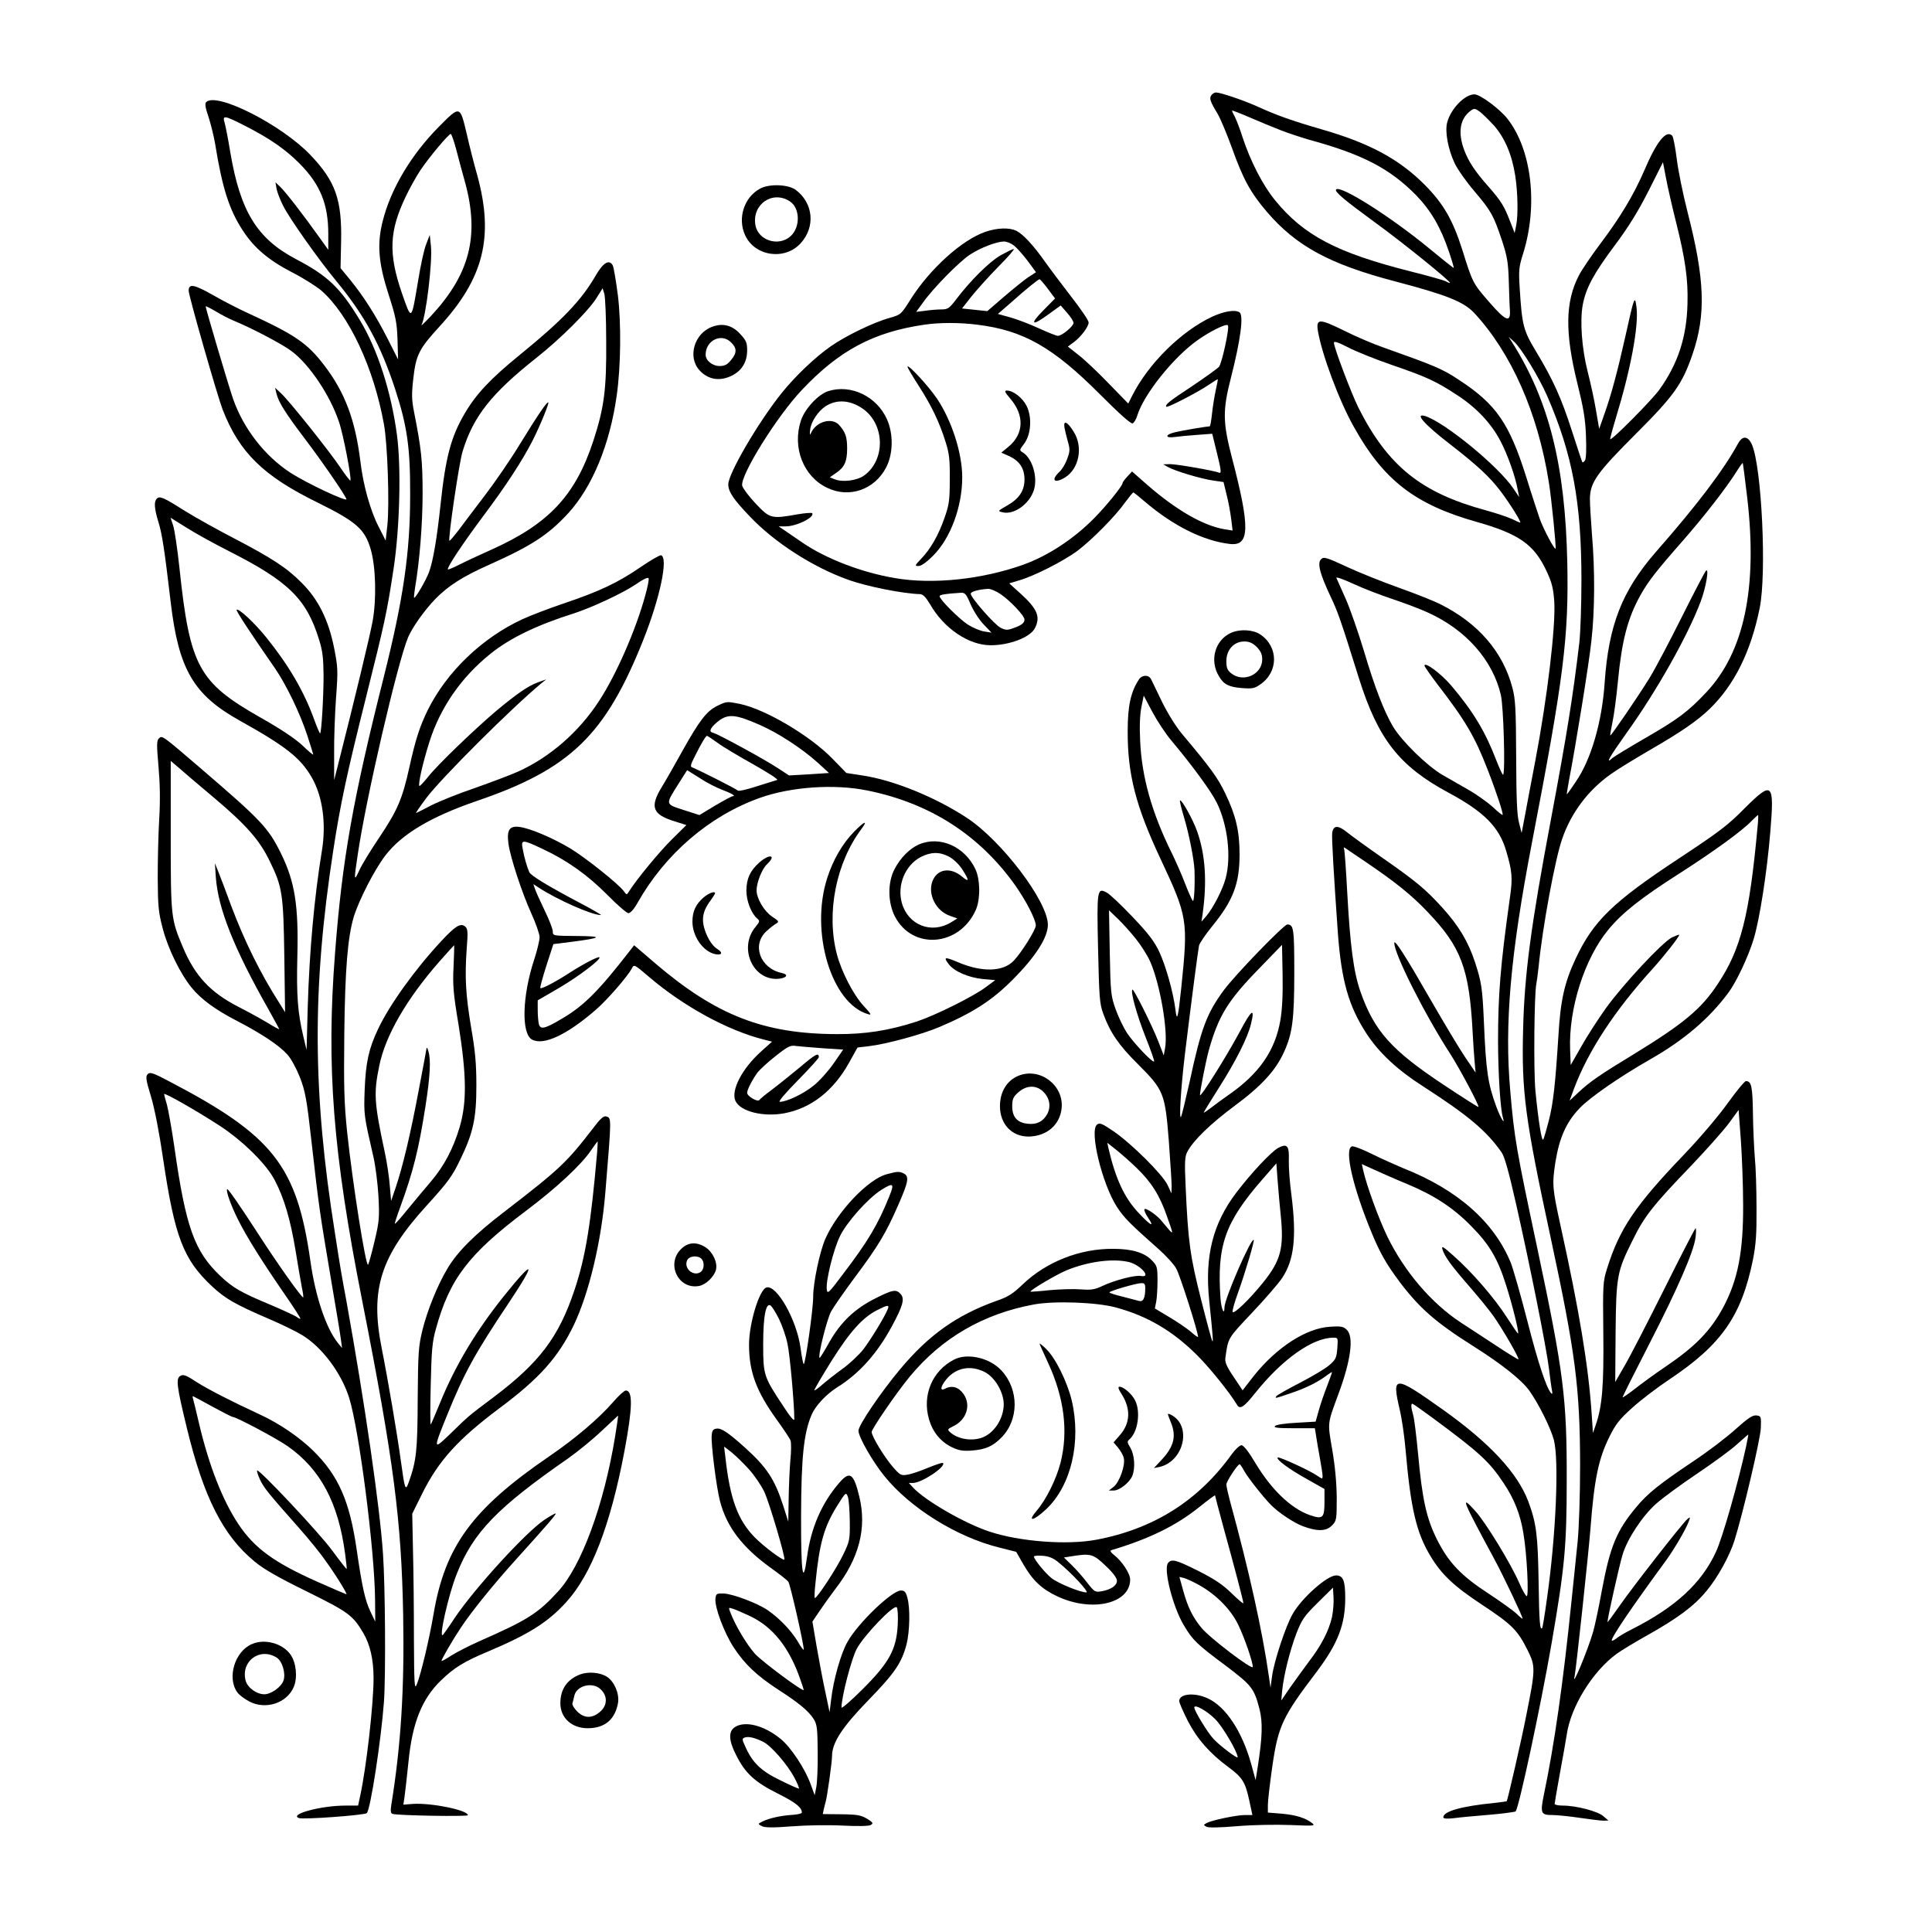<?xml version="1.0" standalone="no"?>
<!DOCTYPE svg PUBLIC "-//W3C//DTD SVG 20010904//EN"
 "http://www.w3.org/TR/2001/REC-SVG-20010904/DTD/svg10.dtd">
<svg version="1.0" xmlns="http://www.w3.org/2000/svg"
 width="1024pt" height="1024pt" viewBox="0 0 1024 1024"
 preserveAspectRatio="xMidYMid meet">
<g transform="translate(0,1024) scale(0.1,-0.1)"
fill="#000000" stroke="none">
<path d="M6421 9736 c-13 -16 -7 -34 32 -98 16 -27 50 -109 77 -183 59 -165
98 -236 185 -338 154 -180 331 -277 678 -368 274 -72 364 -108 420 -167 197
-212 338 -530 396 -897 14 -84 40 -349 36 -353 -6 -7 -64 103 -84 158 -10 30
-43 129 -71 220 -90 286 -160 388 -358 517 -89 59 -126 74 -407 174 -49 17
-140 56 -202 87 -130 64 -148 64 -138 -1 21 -125 112 -370 191 -510 157 -282
324 -411 650 -503 226 -64 306 -120 372 -263 28 -60 35 -91 40 -159 8 -133
-37 -511 -101 -847 -19 -99 -43 -225 -53 -280 l-19 -100 -14 55 c-11 41 -14
128 -15 350 -1 254 -4 305 -20 365 -50 190 -181 342 -381 442 -33 17 -131 56
-218 87 -87 31 -213 81 -279 112 -110 51 -122 54 -136 40 -21 -21 -7 -75 49
-195 40 -83 55 -127 152 -437 101 -321 214 -465 472 -604 192 -103 272 -184
309 -313 31 -106 34 -141 19 -244 -51 -363 -63 -515 -63 -768 1 -170 12 -354
26 -399 13 -45 -14 1 -35 58 -45 122 -55 190 -66 451 -8 177 -12 206 -46 312
-37 113 -87 196 -175 293 -89 98 -140 140 -315 262 -79 55 -163 116 -187 135
-50 41 -75 40 -81 -2 -3 -28 8 -217 30 -530 19 -254 57 -387 151 -532 67 -103
163 -193 304 -283 236 -152 334 -235 413 -348 16 -23 38 -103 77 -275 75 -332
161 -763 174 -872 6 -49 13 -101 16 -115 3 -15 2 -21 -4 -15 -26 29 -69 159
-126 381 -35 137 -75 276 -88 310 -89 218 -283 389 -572 503 -40 17 -115 50
-165 75 -50 25 -98 43 -106 40 -41 -16 6 -219 106 -460 44 -106 77 -164 148
-259 105 -139 192 -215 390 -340 152 -96 256 -179 297 -236 51 -72 113 -198
130 -261 28 -110 11 -508 -37 -843 -11 -82 -23 -152 -25 -154 -12 -13 -16 30
-19 245 -4 249 -12 312 -55 427 -57 150 -203 308 -450 484 -262 186 -274 186
-231 1 11 -46 25 -141 31 -213 27 -310 57 -438 131 -561 59 -99 125 -161 275
-260 156 -103 188 -134 241 -241 42 -85 42 -99 -8 -348 -24 -124 -98 -445
-103 -452 -1 -1 -31 -5 -66 -9 -172 -17 -270 -44 -270 -76 0 -7 17 -9 53 -5
28 4 113 12 187 18 74 6 138 15 143 18 17 16 133 557 191 892 69 400 80 510
80 864 1 433 -16 569 -155 1225 -111 522 -123 588 -144 835 -32 356 1 728 115
1320 169 878 195 1088 187 1485 -11 514 -97 856 -292 1165 l-19 30 28 -25 c39
-35 133 -189 177 -290 134 -309 181 -563 181 -974 0 -127 -5 -276 -11 -331
-34 -287 -65 -481 -151 -940 -106 -563 -140 -820 -147 -1108 -9 -333 10 -476
146 -1107 132 -614 155 -795 156 -1205 0 -161 -6 -333 -13 -405 -7 -69 -15
-143 -17 -165 -2 -22 -9 -87 -15 -145 -45 -443 -92 -770 -147 -1032 -20 -99
-16 -108 44 -108 26 0 93 -7 147 -15 55 -8 111 -15 125 -15 l26 1 -27 23 c-29
26 -144 56 -214 56 -24 0 -44 4 -44 9 0 5 13 80 29 168 16 87 32 176 35 198
21 148 136 335 264 429 26 19 101 64 167 101 157 88 246 154 311 234 58 69
122 186 147 266 44 139 139 542 140 598 2 60 1 62 -24 65 -20 2 -44 -14 -110
-73 -46 -42 -147 -119 -224 -170 -182 -122 -243 -171 -304 -245 -103 -124
-137 -206 -181 -441 -16 -89 -37 -186 -46 -218 -30 -102 -116 -308 -98 -235 7
33 73 642 84 784 20 262 43 370 101 486 33 67 54 93 121 153 44 40 133 108
198 151 275 184 380 335 441 633 16 82 20 136 19 277 0 96 -4 216 -9 265 -4
50 -9 155 -10 235 -2 141 -8 170 -37 170 -7 0 -50 -52 -96 -116 -47 -66 -146
-183 -230 -271 -261 -272 -344 -395 -410 -606 -22 -69 -23 -85 -20 -345 3
-279 -6 -387 -41 -487 l-14 -40 -7 105 c-17 250 -65 541 -165 995 -43 196 -45
218 -27 335 21 130 57 211 128 286 54 57 213 167 374 259 181 103 314 217 416
355 42 57 104 189 132 280 32 103 72 360 89 570 22 263 12 273 -134 128 -90
-92 -137 -127 -355 -271 -347 -229 -450 -330 -543 -529 -59 -126 -80 -219 -91
-408 -16 -252 -27 -357 -51 -450 -12 -47 -25 -91 -29 -99 -8 -16 -26 94 -42
259 -10 106 -6 517 5 565 2 11 8 52 12 90 20 207 87 571 125 679 47 137 136
256 255 341 36 26 131 84 212 131 164 95 247 152 314 216 131 127 219 303 266
536 37 183 11 742 -41 865 -21 47 -50 50 -74 6 -76 -139 -213 -321 -436 -575
-179 -206 -250 -387 -271 -694 -14 -207 -72 -406 -152 -522 -25 -38 -47 -68
-48 -68 -2 0 4 33 11 73 35 181 107 624 119 742 18 159 19 373 3 560 -6 77
-11 163 -11 191 1 88 37 138 243 344 203 203 246 263 301 423 72 210 65 397
-26 751 -25 97 -51 226 -58 286 -8 61 -18 115 -24 121 -32 32 -83 -32 -148
-185 -55 -127 -126 -246 -227 -380 -49 -65 -103 -144 -119 -175 -73 -140 -75
-303 -9 -571 32 -129 43 -190 46 -280 3 -69 1 -121 -5 -130 -5 -8 -12 -12 -14
-10 -2 3 -27 77 -55 165 -57 177 -100 272 -191 423 -67 111 -74 139 -86 333
-6 95 -5 113 18 185 80 257 46 552 -85 717 -41 51 -143 127 -173 127 -51 0
-124 -75 -144 -147 -14 -48 4 -144 39 -218 16 -34 64 -101 106 -150 88 -104
100 -126 145 -260 28 -85 33 -117 36 -215 2 -63 4 -133 6 -155 4 -67 -22 -57
-108 42 -88 101 -90 104 -144 278 -51 160 -100 245 -200 346 -136 136 -291
220 -544 293 -162 47 -241 75 -350 125 -68 30 -188 71 -212 71 -7 0 -18 -6
-24 -14z m1498 -162 c56 -64 95 -154 112 -265 14 -89 16 -212 5 -264 l-8 -40
-24 61 c-30 79 -47 108 -114 184 -74 84 -105 131 -130 196 -34 93 -22 166 36
208 16 12 22 12 46 -5 15 -11 49 -45 77 -75z m-1129 -25 c41 -16 109 -38 150
-50 282 -77 426 -152 566 -294 78 -81 130 -169 174 -300 16 -47 27 -85 25 -85
-3 0 -62 47 -132 105 -203 167 -467 334 -491 311 -11 -11 42 -55 206 -175 144
-104 412 -321 397 -321 -4 0 -14 4 -24 10 -10 5 -91 28 -179 50 -397 100 -572
192 -725 380 -65 80 -130 207 -171 332 -13 42 -32 90 -40 107 -9 16 -16 32
-16 35 0 2 42 -14 93 -36 50 -22 126 -53 167 -69z m2094 -489 c48 -191 64
-302 60 -430 -4 -175 -50 -317 -148 -454 -39 -55 -254 -272 -262 -264 -1 2 13
55 32 118 77 252 120 482 108 580 -9 69 -12 60 -59 -152 -42 -187 -75 -312
-113 -417 l-26 -74 -17 99 c-9 54 -29 146 -44 204 -31 122 -42 269 -26 355 17
89 58 165 170 315 72 96 123 179 178 287 l77 153 17 -88 c9 -48 33 -152 53
-232z m-1505 -755 c186 -64 233 -86 347 -161 101 -66 178 -149 226 -240 38
-72 80 -190 92 -259 l8 -40 -31 46 c-78 117 -365 352 -468 384 -58 17 -3 -45
132 -149 147 -114 211 -174 268 -249 50 -66 113 -167 104 -167 -2 0 -21 8 -43
19 -21 10 -84 31 -138 46 -344 93 -520 235 -676 544 -38 77 -130 319 -130 345
0 9 22 2 73 -24 39 -21 146 -64 236 -95z m1882 -706 c55 -476 -17 -815 -217
-1028 -97 -103 -150 -143 -329 -246 -83 -48 -158 -94 -168 -102 -41 -38 -19 1
74 132 159 221 325 516 393 697 28 74 46 180 28 163 -6 -6 -63 -115 -127 -243
-64 -128 -141 -275 -172 -325 -60 -98 -205 -309 -208 -305 -2 2 4 32 11 68 8
36 21 133 29 216 21 220 52 338 120 460 42 74 80 124 227 291 111 127 227 276
283 365 16 26 31 46 32 44 1 -1 12 -85 24 -187z m-1881 -534 c63 -21 148 -53
189 -72 201 -91 343 -252 386 -437 14 -61 24 -410 12 -422 -3 -3 -19 32 -37
78 -58 151 -122 257 -237 393 -53 63 -143 130 -143 107 0 -5 31 -49 68 -98
149 -193 200 -280 267 -454 48 -123 84 -234 79 -239 -2 -2 -25 16 -51 41 -27
24 -82 64 -123 88 -41 23 -106 61 -145 83 -83 49 -216 179 -263 258 -48 83
-95 204 -153 399 -29 96 -72 220 -96 275 -25 55 -47 106 -50 112 -3 7 37 -7
89 -31 51 -24 145 -60 208 -81z m1935 -1212 c-43 -467 -88 -645 -211 -829 -87
-132 -181 -210 -444 -371 -181 -110 -233 -146 -293 -202 l-48 -45 24 65 c75
199 215 413 416 634 63 70 141 169 141 180 0 3 -17 -4 -39 -14 -52 -27 -257
-247 -349 -374 -40 -56 -99 -147 -130 -202 l-57 -100 -3 80 c-9 218 76 484
202 637 74 90 174 169 378 299 181 116 333 226 382 278 17 17 32 31 34 31 2 0
1 -30 -3 -67z m-2083 -177 c165 -112 250 -180 336 -271 176 -184 219 -299 237
-630 3 -60 8 -135 11 -165 l5 -55 -57 84 c-31 46 -114 185 -185 308 -126 220
-189 319 -189 295 0 -59 163 -382 298 -590 50 -78 154 -274 148 -279 -2 -2
-86 52 -187 119 -273 181 -365 283 -438 491 -37 105 -55 244 -71 537 -6 113
-13 211 -16 219 -4 12 -2 12 15 0 11 -8 53 -36 93 -63z m2007 -1822 c1 -250
-28 -398 -106 -544 -67 -124 -147 -206 -303 -312 -58 -39 -133 -94 -167 -121
-35 -27 -63 -46 -63 -43 0 4 63 130 140 280 152 296 238 493 247 569 3 26 3
47 0 47 -3 0 -78 -145 -166 -322 -89 -178 -183 -361 -211 -408 l-49 -85 2 265
c3 297 8 321 89 484 63 129 108 186 313 399 80 84 169 184 198 223 l52 71 12
-161 c6 -88 12 -243 12 -342z m-1780 110 c142 -59 245 -126 341 -225 95 -96
139 -172 183 -312 34 -107 69 -249 63 -255 -2 -1 -28 37 -59 85 -64 101 -185
241 -283 327 -53 48 -65 55 -59 35 11 -38 46 -86 140 -194 48 -55 107 -127
131 -161 46 -65 138 -223 132 -229 -1 -2 -57 32 -123 76 -66 43 -149 98 -185
121 -154 102 -295 267 -386 452 -48 100 -110 270 -129 354 l-7 32 64 -29 c35
-16 114 -51 177 -77z m134 -1239 c249 -184 300 -231 376 -345 56 -83 89 -166
105 -265 19 -109 30 -335 18 -335 -5 0 -24 33 -41 73 -47 106 -178 320 -233
380 -80 88 -69 60 103 -258 49 -91 149 -302 149 -314 0 -3 -15 9 -32 26 -18
17 -85 65 -149 107 -146 95 -213 166 -274 289 -55 111 -77 211 -99 452 -9 94
-20 186 -26 205 -11 39 -13 60 -4 60 3 0 51 -34 107 -75z m1662 -150 c-41
-189 -125 -485 -160 -560 -76 -166 -215 -294 -445 -410 -30 -15 -66 -36 -79
-46 -13 -11 -26 -17 -28 -15 -9 9 101 171 290 429 43 60 101 159 117 201 10
26 9 28 -6 15 -25 -20 -292 -362 -362 -463 -34 -49 -62 -87 -62 -83 0 20 63
302 80 357 25 84 105 205 178 270 31 28 130 101 218 160 89 60 186 131 215
159 30 27 55 48 55 48 1 -1 -4 -29 -11 -62z"/>
<path d="M1093 9699 c-8 -8 -5 -29 12 -78 12 -37 28 -101 35 -142 38 -236 75
-351 147 -461 61 -93 135 -156 262 -222 59 -30 128 -74 154 -96 147 -129 278
-409 332 -709 19 -103 30 -424 18 -536 l-9 -80 -37 73 c-44 85 -82 220 -97
347 -27 218 -81 364 -191 508 -90 118 -154 162 -404 277 -49 22 -134 66 -188
97 -99 56 -127 61 -127 22 0 -27 152 -557 180 -630 89 -228 216 -352 504 -493
206 -102 250 -141 281 -248 27 -93 31 -264 10 -380 -14 -77 -95 -414 -185
-768 l-19 -75 0 140 c-1 77 4 210 10 296 11 146 10 162 -10 264 -30 150 -84
258 -171 345 -80 81 -159 132 -360 237 -85 44 -200 108 -255 142 -117 74 -138
84 -154 68 -16 -16 -13 -53 9 -125 19 -61 32 -145 65 -426 42 -354 121 -489
365 -625 244 -136 323 -198 382 -301 58 -100 78 -245 54 -390 -40 -245 -66
-528 -75 -830 l-6 -225 -18 75 c-29 123 -36 215 -31 418 7 273 -13 398 -86
547 -68 138 -104 176 -429 455 -199 171 -202 173 -218 157 -13 -12 -13 -34 -3
-148 8 -91 10 -180 4 -279 -5 -80 -8 -221 -8 -315 1 -150 4 -181 27 -268 28
-107 94 -240 152 -311 51 -63 127 -118 241 -177 129 -67 223 -129 267 -178 20
-22 48 -74 67 -122 28 -73 36 -115 61 -339 40 -354 43 -372 105 -740 25 -146
48 -285 51 -310 l6 -45 -22 27 c-63 78 -120 248 -146 436 -72 503 -197 663
-749 951 -85 45 -101 50 -113 38 -12 -12 -10 -29 17 -118 19 -62 45 -196 65
-334 61 -411 107 -531 259 -673 71 -66 123 -96 305 -174 63 -27 141 -65 172
-84 106 -64 209 -202 250 -334 53 -171 135 -808 137 -1070 l1 -115 -25 52
c-29 60 -45 133 -74 333 -37 254 -96 389 -230 521 -72 71 -182 146 -285 193
-147 68 -270 131 -330 169 -56 37 -73 44 -88 35 -26 -13 -21 -53 34 -279 88
-363 191 -568 358 -705 47 -40 126 -85 277 -159 222 -110 244 -126 300 -221
36 -61 54 -141 54 -239 0 -137 -38 -473 -71 -624 l-11 -51 -68 0 c-128 0 -299
-46 -246 -66 23 -9 348 15 360 26 20 19 76 387 91 589 10 135 7 613 -5 786
-17 251 -96 795 -194 1340 -26 139 -32 174 -60 355 -120 751 -122 1301 -10
2030 37 244 74 416 173 810 100 401 111 447 147 685 33 215 41 538 18 710 -31
231 -103 454 -197 609 -104 171 -169 234 -339 323 -205 108 -294 252 -347 564
-11 68 -25 139 -30 157 -13 43 -4 42 110 -16 129 -66 213 -124 289 -201 108
-110 150 -214 150 -370 l0 -85 -43 60 c-88 124 -186 250 -211 273 l-26 25 6
-35 c4 -19 19 -59 35 -90 33 -66 183 -279 281 -398 151 -183 235 -338 312
-572 64 -196 81 -311 80 -564 0 -303 -36 -549 -139 -960 -165 -654 -221 -970
-259 -1465 -47 -602 -12 -1056 144 -1845 167 -847 208 -1165 217 -1667 7 -394
-12 -689 -63 -1005 -5 -32 -3 -44 7 -47 28 -9 399 -15 399 -7 0 27 -193 66
-290 60 l-52 -4 6 40 c3 22 13 106 21 186 20 206 71 335 173 433 69 67 121 99
247 152 218 92 318 155 415 261 134 146 236 410 310 803 43 229 45 320 7 320
-8 0 -38 -27 -67 -61 -77 -88 -201 -194 -342 -290 -404 -277 -549 -474 -610
-834 -22 -130 -67 -320 -89 -373 -12 -30 -14 -1 -15 240 0 150 -2 361 -5 469
l-4 196 52 105 c87 176 191 290 410 454 211 157 311 269 393 438 81 168 148
446 169 711 33 401 33 390 2 398 -12 3 -32 -15 -66 -61 -142 -184 -175 -216
-475 -447 -154 -118 -246 -210 -298 -298 -52 -86 -107 -222 -133 -327 -21 -87
-23 -118 -25 -365 -1 -275 -7 -327 -47 -440 -18 -50 -21 -43 -42 110 -20 146
-67 424 -102 600 -62 312 -6 487 240 757 112 123 135 155 177 243 68 140 85
218 85 390 0 117 -6 185 -28 310 -29 175 -34 266 -23 420 7 85 5 103 -8 114
-24 20 -51 5 -127 -77 -138 -148 -274 -337 -335 -466 -50 -106 -65 -177 -71
-321 -5 -134 -4 -138 46 -355 11 -47 23 -141 27 -210 6 -115 4 -135 -21 -240
-15 -63 -30 -118 -34 -123 -12 -13 -82 431 -111 703 -16 156 -18 237 -15 520
4 344 18 512 50 620 27 88 109 249 167 325 87 114 241 206 486 290 495 169
681 349 882 854 89 224 133 435 94 448 -6 2 -55 -26 -109 -63 -121 -83 -219
-129 -406 -192 -80 -27 -179 -65 -220 -84 -214 -99 -400 -278 -501 -480 -43
-88 -65 -155 -98 -304 -37 -168 -63 -229 -161 -375 -44 -65 -91 -142 -104
-171 -29 -63 -30 -58 -9 81 43 296 211 1019 267 1153 23 54 88 145 145 204 69
70 146 119 283 180 226 101 315 159 420 273 128 139 222 366 258 626 22 155
24 383 6 530 -10 77 -22 148 -27 158 -18 34 -50 16 -88 -49 -78 -136 -178
-240 -405 -425 -155 -126 -231 -207 -291 -309 -74 -126 -102 -232 -129 -485
-19 -179 -39 -295 -60 -355 -15 -42 -74 -144 -80 -138 -2 2 1 26 5 53 24 139
40 339 40 500 0 174 -7 237 -45 430 -13 66 -14 95 -4 181 14 123 30 155 139
274 234 255 289 474 200 800 -18 63 -43 162 -56 220 -36 152 -35 152 -147 39
-147 -148 -255 -329 -298 -499 -32 -124 -23 -226 32 -395 36 -112 43 -144 46
-235 l3 -105 -54 107 c-65 128 -130 229 -200 315 l-51 62 3 138 c5 224 -29
321 -162 461 -152 160 -498 336 -553 281z m1325 -251 c12 -46 33 -126 48 -178
76 -282 23 -485 -182 -705 -31 -33 -54 -55 -50 -48 24 45 59 338 50 418 l-6
60 -19 -49 c-11 -26 -30 -114 -43 -195 -36 -215 -34 -214 -86 -64 -72 209 -67
328 20 510 21 45 57 109 79 142 48 71 149 191 160 191 4 0 17 -37 29 -82z
m795 -1018 c2 -254 -11 -351 -68 -526 -95 -290 -236 -441 -542 -578 -65 -29
-142 -65 -171 -80 -30 -15 -56 -26 -58 -24 -7 8 73 129 183 277 127 169 211
299 266 406 42 84 88 197 83 202 -6 6 -54 -64 -151 -222 -49 -81 -132 -201
-183 -268 -51 -67 -114 -150 -139 -184 -26 -34 -49 -61 -51 -59 -8 9 51 413
70 474 57 186 153 307 393 497 125 99 270 243 315 313 l34 54 9 -29 c5 -15 10
-129 10 -253z m-1978 112 c104 -43 265 -128 313 -165 94 -72 201 -232 248
-371 23 -65 69 -305 61 -313 -2 -2 -26 29 -53 69 -57 85 -268 350 -314 393
l-32 30 7 -30 c11 -46 48 -105 149 -238 93 -123 212 -295 222 -322 8 -19 -209
83 -296 139 -137 89 -250 235 -305 393 -23 66 -145 478 -145 489 0 3 24 -9 53
-26 28 -17 70 -39 92 -48z m-20 -1224 c314 -159 410 -253 476 -468 19 -59 23
-99 24 -190 0 -114 -11 -299 -18 -307 -2 -2 -17 32 -32 74 -54 149 -134 286
-254 435 -62 77 -147 156 -157 146 -4 -5 74 -124 202 -308 59 -85 135 -241
173 -359 17 -52 31 -97 31 -100 0 -4 -26 18 -58 49 -39 36 -115 87 -225 149
-325 185 -371 270 -426 792 -11 102 -26 204 -34 226 l-13 39 85 -53 c47 -30
149 -86 226 -125z m2205 -234 c-50 -183 -154 -421 -246 -561 -106 -163 -260
-297 -429 -373 -38 -17 -141 -56 -229 -87 -89 -30 -192 -72 -231 -92 -38 -20
-74 -38 -79 -40 -5 -2 20 34 54 80 83 109 449 474 610 608 l25 20 -45 -16
c-52 -19 -113 -62 -220 -151 -120 -102 -311 -286 -359 -347 -24 -30 -46 -53
-48 -51 -8 8 17 120 53 234 58 183 170 344 325 468 104 83 244 151 444 214 92
30 253 105 319 149 48 33 72 44 74 35 2 -7 -6 -48 -18 -90z m-2286 -1072 c173
-146 242 -225 296 -337 67 -137 72 -174 77 -505 l4 -295 -28 45 c-103 160
-188 334 -258 520 -23 63 -52 140 -64 170 l-22 55 5 -75 c12 -165 95 -375 278
-698 32 -57 58 -105 58 -107 0 -2 -28 13 -62 34 -35 21 -104 59 -155 85 -148
76 -229 163 -293 314 -64 152 -65 159 -65 593 l0 396 40 -34 c22 -20 107 -92
189 -161z m1270 -894 c-5 -97 -2 -141 27 -313 42 -264 44 -408 5 -540 -34
-114 -83 -206 -151 -286 -30 -35 -85 -101 -122 -146 -37 -46 -68 -81 -70 -79
-2 1 11 41 28 87 69 189 98 305 134 535 25 161 30 248 15 294 -4 14 -8 20 -9
15 -1 -6 -19 -107 -42 -225 -43 -230 -84 -402 -122 -515 l-24 -70 -7 80 c-3
44 -15 123 -26 175 -57 266 -60 314 -30 460 32 160 145 356 321 556 41 46 75
84 76 84 1 0 0 -51 -3 -112z m-1239 -845 c121 -79 248 -204 291 -288 50 -95
83 -208 110 -370 13 -82 29 -172 34 -199 6 -27 9 -51 7 -52 -6 -6 -137 179
-235 331 -103 159 -164 247 -168 242 -8 -8 21 -88 57 -160 47 -94 128 -223
248 -397 50 -72 87 -130 83 -130 -5 0 -12 4 -18 9 -5 5 -69 35 -142 66 -156
65 -199 90 -266 154 -135 129 -181 255 -241 676 -14 99 -33 202 -40 229 -8 27
-15 53 -15 57 0 10 172 -88 295 -168z m2000 -140 c-33 -379 -61 -554 -120
-730 -83 -249 -185 -385 -431 -570 -137 -103 -125 -93 -228 -193 -91 -88 -91
-85 -16 100 90 222 147 326 325 592 151 226 139 242 -27 35 -146 -183 -255
-365 -335 -561 -25 -61 -47 -113 -50 -116 -3 -3 -3 92 0 210 4 180 8 228 27
295 73 267 174 399 480 629 156 117 290 241 342 318 18 26 34 48 35 48 2 0 0
-26 -2 -57z m-2040 -1348 c55 -30 104 -55 108 -55 19 0 237 -116 293 -156 173
-122 267 -299 303 -568 6 -44 10 -80 8 -82 -1 -1 -36 43 -77 99 -69 94 -388
433 -397 423 -3 -2 4 -24 15 -48 19 -42 45 -74 209 -259 45 -51 107 -126 136
-168 55 -75 120 -181 113 -181 -2 0 -70 29 -151 65 -232 103 -336 179 -421
306 -85 128 -156 310 -209 534 -14 61 -28 118 -31 128 -3 9 -4 17 -2 17 2 0
49 -25 103 -55z m2135 -160 c-59 -361 -178 -685 -302 -820 -107 -117 -163
-152 -420 -265 -54 -24 -120 -58 -148 -76 -27 -18 -50 -30 -50 -27 0 9 61 114
104 178 57 86 173 229 295 364 161 178 210 235 206 239 -2 2 -29 -13 -59 -33
-98 -65 -372 -365 -477 -522 -28 -43 -56 -82 -61 -88 -25 -25 30 217 73 323
87 220 214 351 590 612 51 36 132 102 179 147 47 44 86 80 86 80 1 -1 -6 -51
-16 -112z"/>
<path d="M4028 9240 c-84 -46 -120 -156 -79 -246 51 -113 211 -136 295 -43 79
87 67 213 -27 283 -40 29 -140 33 -189 6z m158 -67 c55 -35 57 -138 4 -185
-63 -57 -171 -23 -186 58 -20 110 90 187 182 127z"/>
<path d="M5222 9011 c-124 -43 -292 -195 -394 -355 -52 -83 -53 -84 -113 -101
-84 -23 -235 -96 -314 -152 -84 -59 -188 -159 -257 -245 -124 -154 -284 -428
-284 -485 0 -39 27 -79 112 -168 132 -140 336 -271 524 -338 99 -36 293 -74
381 -76 15 -1 30 -16 52 -53 74 -129 205 -218 322 -218 100 0 209 42 234 90
31 60 14 102 -75 183 l-61 55 53 16 c80 23 235 102 308 156 77 58 202 184 254
258 21 28 40 52 43 52 2 0 30 -22 61 -49 150 -128 310 -208 450 -224 107 -13
109 86 10 463 -47 182 -48 246 -4 417 52 204 69 334 45 348 -24 15 -83 5 -145
-24 -164 -77 -337 -248 -423 -418 l-21 -42 -107 110 c-58 60 -130 128 -160
150 l-53 42 31 23 c38 28 79 82 79 105 0 10 -41 71 -92 136 -50 65 -114 150
-141 188 -60 85 -113 142 -149 161 -37 19 -102 17 -166 -5z m153 -73 c15 -12
47 -48 72 -81 l44 -60 -42 -27 c-22 -15 -80 -62 -128 -103 l-88 -76 -67 7 -67
7 51 65 c29 36 93 107 143 158 50 50 86 92 80 92 -7 0 -38 -16 -71 -34 -61
-36 -159 -134 -232 -230 -38 -50 -46 -56 -80 -56 -20 0 -59 -3 -85 -7 l-49 -6
35 48 c54 77 195 220 251 256 57 37 139 68 179 69 15 0 39 -10 54 -22z m179
-229 l38 -51 -63 -64 c-75 -76 -60 -85 31 -18 l62 45 33 -38 c19 -21 34 -45
35 -54 0 -18 -61 -69 -83 -69 -8 0 -53 18 -101 40 -48 22 -116 48 -152 58
l-65 18 68 59 c78 70 146 125 153 125 3 0 23 -23 44 -51z m-374 -190 c245 -30
402 -120 652 -371 100 -100 162 -156 171 -152 8 3 19 22 25 42 34 111 190 307
318 398 66 47 152 90 162 80 10 -10 -31 -200 -47 -220 -9 -10 -73 -56 -143
-103 -122 -80 -145 -99 -136 -109 6 -6 165 76 221 114 26 17 49 32 51 32 2 0
-3 -26 -10 -57 -7 -32 -16 -88 -20 -125 -4 -37 -9 -68 -13 -68 -16 0 -141 -21
-183 -31 -55 -13 -54 -33 1 -25 20 3 72 8 116 11 l80 6 26 -106 c20 -79 23
-105 13 -101 -30 12 -228 46 -262 46 l-37 -1 25 -14 c36 -21 176 -63 240 -72
l55 -8 17 -70 c10 -39 20 -96 24 -129 l7 -58 -44 7 c-111 19 -253 100 -407
234 l-82 72 -25 -27 c-14 -15 -25 -30 -25 -34 0 -15 -85 -120 -152 -188 -109
-110 -244 -198 -374 -245 -219 -78 -480 -106 -681 -71 -173 29 -364 102 -487
186 -33 23 -76 52 -95 65 l-34 23 37 0 c57 0 155 48 141 70 -2 3 -37 1 -77 -6
-140 -25 -147 -23 -222 56 -36 38 -68 81 -72 95 -13 52 183 368 317 509 197
209 380 306 648 345 82 12 185 12 281 0z m123 -1428 c52 -35 127 -115 127
-135 0 -18 -17 -31 -61 -46 -30 -11 -40 -10 -66 3 -33 17 -158 160 -158 180 0
11 41 23 93 26 13 0 42 -12 65 -28z m-159 -53 c15 -35 46 -83 69 -107 l42 -44
-38 6 c-21 3 -61 20 -88 37 -47 31 -149 133 -149 150 0 8 30 13 111 18 23 2
30 -5 53 -60z"/>
<path d="M4810 8296 c0 -5 27 -51 60 -102 67 -104 109 -191 142 -297 19 -59
23 -94 22 -197 0 -110 -3 -135 -28 -205 -32 -92 -73 -164 -124 -217 -34 -36
-35 -38 -13 -38 14 0 43 21 77 55 92 92 154 259 154 415 0 128 -55 299 -133
416 -44 66 -157 188 -157 170z"/>
<path d="M4390 8167 c-53 -17 -124 -93 -145 -156 -47 -143 13 -297 140 -357
117 -56 251 -9 312 109 37 71 39 177 4 255 -54 121 -191 187 -311 149z m184
-94 c117 -83 120 -272 5 -354 -37 -26 -111 -36 -153 -20 l-28 11 33 23 c45 30
59 61 59 130 0 61 -9 87 -43 125 -38 41 -121 18 -148 -42 -7 -16 -8 -12 -5 17
5 42 42 98 82 124 59 38 131 33 198 -14z"/>
<path d="M5354 8128 c77 -89 73 -188 -9 -256 l-38 -31 45 -20 c53 -26 78 -64
78 -123 0 -58 -28 -101 -91 -137 -51 -29 -52 -30 -26 -36 60 -16 143 43 167
118 21 68 -8 167 -59 199 -19 11 -18 13 7 46 37 49 43 141 13 201 -22 43 -71
81 -104 81 -15 0 -12 -8 17 -42z"/>
<path d="M5642 7973 c3 -16 11 -49 18 -74 12 -41 11 -52 -4 -92 -9 -26 -28
-57 -42 -69 -46 -44 -25 -63 32 -28 74 47 96 162 44 243 -33 53 -55 62 -48 20z"/>
<path d="M3775 8508 c-95 -34 -132 -160 -68 -230 46 -51 109 -61 174 -28 52
27 79 72 79 133 0 41 -5 53 -38 88 -41 45 -92 58 -147 37z m100 -83 c32 -31
31 -56 -1 -94 -19 -24 -34 -31 -60 -31 -38 0 -74 29 -74 60 0 76 84 117 135
65z"/>
<path d="M6525 6886 c-85 -38 -116 -146 -64 -231 25 -43 54 -57 123 -62 52 -4
66 -2 95 19 98 66 98 200 1 265 -38 26 -107 30 -155 9z m136 -75 c21 -22 29
-39 29 -66 0 -80 -100 -125 -164 -74 -21 17 -26 29 -26 65 0 60 40 104 95 104
27 0 44 -8 66 -29z"/>
<path d="M6036 6638 c-43 -66 -59 -140 -59 -273 -1 -228 43 -398 173 -675 145
-309 148 -327 111 -685 -17 -164 -23 -184 -31 -115 -12 93 -51 231 -86 306
-26 55 -58 97 -142 185 -60 63 -121 121 -136 128 -51 28 -53 16 -46 -299 6
-259 8 -290 28 -344 36 -99 83 -167 183 -266 137 -137 144 -154 164 -407 8
-111 15 -219 15 -240 l-1 -38 -21 45 c-28 57 -191 219 -286 284 -62 42 -74 47
-88 35 -41 -34 28 -315 106 -436 38 -58 70 -90 218 -221 40 -35 83 -82 96
-105 19 -32 116 -336 116 -363 0 -3 -18 9 -39 28 -21 18 -73 53 -115 78 l-75
45 7 35 c4 19 7 70 7 112 0 71 -2 79 -29 107 -40 42 -106 62 -207 62 -177 1
-353 -69 -478 -188 -52 -50 -78 -67 -140 -88 -210 -75 -359 -181 -510 -362
-103 -123 -221 -297 -221 -326 0 -33 74 -162 137 -240 137 -170 386 -325 612
-380 l87 -22 39 -68 c48 -83 97 -130 179 -168 183 -86 386 -39 386 89 0 32
-42 96 -85 130 -19 15 -23 23 -14 26 201 60 343 130 465 228 46 37 84 65 84
62 0 -3 20 -78 44 -167 61 -221 106 -392 106 -404 0 -5 -28 19 -63 53 -47 46
-91 75 -176 118 -118 59 -141 65 -160 42 -26 -31 25 -233 84 -331 47 -79 68
-99 221 -213 139 -105 151 -120 180 -232 17 -69 15 -145 -9 -300 l-12 -75 -23
84 c-48 174 -136 307 -232 350 -70 32 -150 24 -150 -15 0 -9 21 -56 46 -106
50 -96 117 -172 216 -245 73 -54 88 -78 109 -174 l17 -79 -40 0 c-44 0 -173
-27 -202 -42 -18 -10 -18 -11 -2 -20 11 -6 68 -5 164 3 84 7 204 9 282 6 123
-5 133 -5 115 10 -37 28 -85 43 -160 50 l-75 6 0 41 c0 23 11 116 24 207 31
212 54 261 236 500 111 148 150 248 150 389 0 93 -11 120 -49 120 -47 0 -183
-121 -230 -205 -37 -64 -99 -253 -109 -330 l-8 -60 -8 55 c-34 241 -106 567
-207 935 -10 38 -19 77 -19 87 0 16 59 106 70 107 3 1 14 -16 25 -36 17 -32
102 -140 140 -178 39 -41 124 -97 170 -114 78 -29 125 -28 156 5 23 24 24 32
24 147 -1 81 -9 167 -24 254 -25 147 -27 132 35 300 64 174 80 297 43 334 -18
18 -30 21 -89 17 -126 -7 -283 -108 -405 -261 l-59 -76 -48 72 c-38 56 -47 79
-43 102 15 106 11 99 141 237 69 73 141 156 160 185 63 95 77 216 49 438 -9
66 -15 148 -14 183 3 80 -9 93 -56 68 -38 -21 -143 -133 -223 -238 -124 -164
-167 -336 -143 -570 19 -185 22 -222 17 -217 -3 2 -30 102 -60 221 -58 229
-69 306 -82 603 -6 126 -4 156 9 180 31 60 123 149 251 244 142 105 217 187
261 284 45 98 55 172 55 422 0 233 -3 255 -37 255 -18 0 -278 -268 -337 -349
-90 -122 -120 -202 -181 -486 -21 -93 -41 -176 -45 -184 -12 -21 -1 153 20
329 33 273 70 554 75 578 3 13 35 60 70 103 111 136 145 225 145 381 0 123
-20 207 -76 323 -40 84 -80 138 -229 315 -32 38 -76 109 -106 170 -28 58 -54
112 -58 120 -13 25 -48 24 -65 -2z m174 -325 c106 -126 209 -266 239 -327 58
-118 78 -287 47 -402 -16 -59 -65 -155 -102 -199 l-26 -30 6 40 c24 172 15
312 -28 436 -22 64 -84 175 -92 166 -2 -2 7 -41 21 -87 27 -89 53 -223 56
-280 3 -86 -2 -173 -9 -165 -5 6 -24 48 -42 95 -18 47 -50 119 -70 160 -105
212 -159 403 -167 595 -4 77 -1 141 7 179 l12 59 46 -87 c26 -48 71 -117 102
-153z m-189 -1050 c27 -34 61 -87 75 -119 53 -121 96 -370 79 -460 l-7 -38
-29 75 c-36 91 -131 280 -137 274 -11 -11 23 -133 69 -250 28 -70 49 -129 46
-131 -8 -8 -106 95 -143 150 -19 29 -47 87 -61 127 -25 70 -27 87 -31 299 l-4
225 47 -45 c26 -25 69 -73 96 -107z m765 -432 c-28 -160 -112 -281 -271 -392
-33 -23 -77 -55 -97 -71 -21 -16 -38 -27 -38 -25 0 3 37 63 82 134 88 139 150
261 168 334 23 93 4 80 -61 -43 -71 -132 -209 -351 -209 -332 0 21 31 178 46
234 52 186 101 266 269 438 l120 124 3 -158 c2 -105 -2 -185 -12 -243z m-763
-780 c80 -77 124 -147 163 -260 33 -92 33 -95 10 -69 -13 15 -30 35 -38 45
-21 29 -86 74 -92 64 -3 -5 5 -25 19 -45 36 -53 15 -44 -47 22 -78 81 -125
183 -163 346 l-6 29 48 -38 c26 -21 74 -63 106 -94z m765 -251 c18 -174 1
-240 -92 -356 -73 -91 -158 -173 -163 -157 -2 6 10 50 28 99 40 112 89 277 84
282 -13 14 -155 -312 -155 -357 0 -47 -17 -9 -21 46 -20 280 23 404 222 632
l74 85 7 -95 c4 -52 11 -132 16 -179z m-805 -249 c62 -15 123 -85 64 -74 -30
6 -138 -22 -202 -52 -42 -20 -61 -23 -115 -19 -36 3 -110 1 -165 -4 -55 -6
-101 -9 -103 -8 -6 6 139 92 193 114 114 46 242 63 328 43z m87 -138 c0 -54
-11 -75 -34 -68 -11 3 -51 13 -88 23 -38 9 -68 19 -68 22 0 7 139 48 168 49
18 1 22 -4 22 -26z m-155 -103 c166 -45 301 -124 431 -254 69 -69 173 -199
210 -261 15 -27 36 -15 97 62 143 179 304 293 414 293 25 0 25 -1 21 -57 -4
-51 -9 -60 -44 -90 -21 -18 -92 -60 -156 -93 -64 -33 -120 -65 -123 -70 -8
-13 -8 -13 71 14 82 27 146 59 192 93 17 13 32 22 32 20 0 -3 -12 -36 -26 -73
-15 -38 -35 -96 -44 -129 l-17 -60 -102 -6 c-57 -3 -106 -10 -113 -17 -9 -9
13 -12 100 -12 l111 0 6 -37 c3 -21 12 -74 20 -118 8 -44 15 -88 15 -98 0 -17
-1 -17 -28 1 -37 27 -204 103 -210 97 -10 -10 62 -63 156 -115 l92 -52 0 -68
c0 -87 -9 -94 -79 -70 -100 36 -203 135 -288 277 -35 59 -62 93 -73 93 -9 0
-32 -21 -51 -47 -176 -246 -414 -397 -719 -454 -154 -29 -405 -10 -565 43
-131 43 -339 163 -404 232 l-24 26 22 0 c46 0 177 87 159 106 -3 3 -38 -9 -78
-25 -40 -17 -89 -34 -110 -37 -34 -6 -39 -3 -76 39 -45 51 -114 164 -114 187
0 17 137 216 203 295 169 204 390 332 657 381 109 20 332 12 435 -16z m-307
-1349 c69 -55 167 -161 150 -161 -32 0 -148 47 -184 75 -33 26 -94 100 -94
115 0 4 20 6 45 4 32 -2 56 -11 83 -33z m251 -19 c39 -36 61 -66 61 -80 0 -26
-31 -47 -81 -56 -35 -6 -38 -4 -77 46 -22 29 -59 71 -82 93 l-41 40 38 6 c104
17 117 13 182 -49z m498 -104 c91 -51 169 -131 207 -212 33 -69 76 -194 76
-221 0 -20 -231 156 -272 207 -47 57 -73 111 -97 198 l-20 72 25 -6 c14 -4 51
-21 81 -38z m703 -168 c-16 -72 -57 -152 -122 -236 -28 -38 -73 -100 -100
-138 l-47 -69 5 54 c9 85 41 211 75 301 29 74 41 92 113 163 l81 80 3 -50 c2
-27 -2 -75 -8 -105z m-618 -543 c39 -39 118 -174 118 -201 0 -10 -92 59 -127
96 -30 31 -103 150 -103 168 0 20 69 -19 112 -63z"/>
<path d="M5510 3118 c0 -3 20 -47 44 -99 87 -187 109 -366 67 -532 -23 -89
-77 -197 -128 -256 -51 -60 -15 -53 52 10 133 125 187 359 135 578 -24 98 -86
224 -135 271 -19 19 -35 31 -35 28z"/>
<path d="M5055 3033 c-115 -60 -168 -189 -131 -316 20 -68 61 -118 122 -148
37 -17 57 -21 108 -17 70 6 107 22 152 67 95 94 96 255 2 357 -63 68 -182 95
-253 57z m166 -66 c54 -29 99 -107 99 -171 -1 -75 -50 -151 -113 -175 -56 -21
-130 -9 -170 27 -17 15 -16 17 14 32 71 33 97 111 57 170 -26 38 -62 49 -98
30 -30 -16 -26 11 7 51 52 61 129 75 204 36z"/>
<path d="M5946 2849 c48 -77 45 -152 -10 -215 l-34 -39 24 -28 c13 -16 27 -40
30 -54 10 -37 -22 -128 -53 -153 l-26 -20 26 0 c31 0 85 43 99 79 16 43 11
109 -10 146 -18 30 -19 35 -6 46 45 38 61 147 30 207 -17 34 -61 72 -82 72
-10 0 -7 -12 12 -41z"/>
<path d="M6190 2745 c0 -3 7 -22 15 -42 31 -73 18 -129 -47 -199 l-42 -45 30
6 c129 30 172 217 63 275 -10 6 -19 8 -19 5z"/>
<path d="M3802 6499 c-57 -28 -95 -78 -185 -239 -41 -74 -91 -162 -111 -194
-63 -104 -47 -144 72 -180 l60 -19 -77 -76 c-66 -65 -188 -213 -228 -277 -11
-18 -12 -18 -27 3 -29 39 -201 176 -283 226 -94 56 -211 106 -269 114 -54 7
-69 -15 -59 -90 11 -75 71 -258 121 -368 24 -53 44 -110 44 -126 0 -17 -13
-71 -29 -120 -63 -191 -69 -392 -11 -423 61 -33 185 25 338 158 61 53 167 175
191 219 11 23 13 22 89 -43 183 -157 419 -286 611 -334 l43 -11 -58 -52 c-101
-91 -161 -206 -136 -262 26 -56 146 -86 257 -66 143 26 262 119 345 268 l45
81 60 7 c93 11 281 62 375 102 176 75 277 140 385 248 123 123 190 227 189
295 -2 124 -245 444 -429 565 -169 111 -389 200 -554 225 l-85 13 -75 77
c-119 122 -355 261 -489 289 -70 14 -70 14 -120 -10z m220 -99 c100 -43 226
-125 313 -203 l59 -54 -106 -7 -106 -6 -58 38 c-71 47 -310 177 -341 187 -19
5 -21 10 -13 25 6 11 27 31 47 45 47 31 86 27 205 -25z m-219 -97 c28 -21 114
-72 191 -115 76 -43 133 -79 125 -82 -8 -2 -57 -18 -109 -34 -52 -17 -97 -27
-100 -22 -4 7 -208 110 -242 123 -10 3 -7 16 12 53 35 71 61 114 67 114 3 0
28 -17 56 -37z m22 -248 c51 -19 78 -35 59 -35 -6 0 -48 -23 -94 -50 l-83 -50
-84 27 c-98 32 -97 27 -28 137 l47 74 67 -42 c36 -24 89 -51 116 -61z m773 -5
c331 -67 594 -236 784 -504 56 -80 108 -180 108 -211 0 -23 -76 -144 -117
-187 -56 -59 -167 -62 -293 -9 -73 31 -82 30 -51 -10 29 -38 104 -70 179 -78
l67 -6 -50 -37 c-66 -50 -271 -151 -365 -182 -147 -48 -274 -68 -425 -67 -387
1 -640 100 -962 375 l-112 96 -28 -36 c-159 -205 -239 -285 -351 -351 -94 -56
-117 -62 -126 -31 -3 13 -6 46 -6 74 l0 52 117 68 c103 61 220 150 210 160 -6
6 -83 -34 -155 -80 -78 -51 -152 -89 -158 -83 -3 2 12 56 32 119 l37 114 96
12 c163 21 171 30 29 31 -127 1 -128 1 -128 24 0 13 -20 64 -44 113 -24 50
-47 101 -51 114 l-8 24 29 -19 c96 -63 283 -146 329 -145 5 0 -42 28 -105 61
-176 93 -267 148 -275 167 -13 31 -26 76 -34 120 -11 54 -4 54 106 2 130 -61
238 -138 343 -244 52 -53 102 -96 111 -96 10 0 30 22 47 53 147 261 383 464
652 559 164 58 394 74 568 38z m-236 -1366 l107 -7 -51 -74 c-28 -40 -76 -94
-107 -118 -53 -43 -142 -85 -178 -85 -10 0 29 46 95 113 62 63 112 118 112
124 0 26 -18 16 -103 -56 -51 -42 -118 -96 -149 -119 -31 -23 -59 -46 -63 -52
-8 -13 -65 19 -65 38 0 16 26 67 54 106 12 16 55 56 96 88 67 53 79 59 110 54
19 -2 83 -8 142 -12z"/>
<path d="M4528 5833 c-63 -64 -113 -151 -144 -248 -91 -284 22 -663 216 -720
21 -7 18 0 -23 44 -53 57 -118 182 -142 276 -56 217 -4 482 132 663 35 47 14
39 -39 -15z"/>
<path d="M4870 5764 c-48 -21 -97 -70 -128 -129 -38 -71 -37 -178 1 -252 92
-179 340 -161 428 32 26 56 25 162 -1 218 -57 121 -190 179 -300 131z m159
-64 c22 -11 52 -39 70 -66 39 -60 39 -73 1 -41 -62 53 -133 42 -158 -24 -26
-69 19 -158 93 -183 l39 -14 -34 -21 c-104 -63 -227 -14 -260 103 -26 94 17
199 99 243 54 28 100 29 150 3z"/>
<path d="M4025 5669 c-49 -44 -68 -84 -69 -149 0 -56 26 -122 58 -149 14 -12
13 -16 -9 -43 -92 -109 -17 -285 119 -276 47 4 58 23 19 31 -115 25 -160 150
-80 222 18 17 42 35 51 40 17 10 14 13 -22 37 -42 28 -82 96 -82 139 0 41 29
115 56 139 51 49 13 56 -41 9z"/>
<path d="M3730 5484 c-42 -36 -60 -74 -60 -129 0 -76 54 -155 116 -171 39 -10
49 6 16 26 -39 24 -77 103 -76 158 1 31 10 55 32 88 18 24 32 47 32 49 0 14
-32 2 -60 -21z"/>
<path d="M5400 4539 c-63 -25 -100 -85 -100 -162 0 -95 63 -162 153 -161 96 2
166 63 174 152 11 121 -115 215 -227 171z m125 -81 c37 -33 47 -79 27 -120
-22 -42 -57 -60 -106 -54 -55 6 -81 36 -81 92 0 39 5 50 33 75 41 36 90 39
127 7z"/>
<path d="M4699 4016 c-98 -26 -261 -198 -324 -341 -30 -67 -65 -234 -65 -307
1 -61 -41 -358 -50 -358 -3 0 -11 39 -17 86 -20 148 -127 337 -181 320 -38
-12 -92 -191 -92 -303 0 -143 38 -246 145 -395 37 -51 71 -102 75 -113 4 -11
4 -58 -1 -105 -4 -47 -8 -139 -9 -205 l-2 -120 -27 85 c-45 139 -86 202 -201
306 -90 81 -127 106 -152 102 -18 -2 -24 -10 -26 -37 -4 -44 25 -275 44 -347
35 -136 118 -245 269 -354 45 -32 87 -65 93 -73 10 -12 82 -329 82 -360 0 -6
-15 13 -32 43 -34 57 -95 121 -158 165 -53 37 -188 88 -235 89 -37 1 -40 -1
-43 -27 -5 -45 46 -181 97 -259 59 -90 123 -150 238 -225 109 -70 160 -113
186 -155 18 -29 20 -51 21 -178 1 -80 -3 -163 -8 -185 l-8 -40 -22 60 c-30 82
-104 194 -158 238 -87 72 -189 98 -243 63 -35 -23 -33 -71 6 -147 48 -97 99
-144 221 -205 96 -48 128 -74 128 -101 0 -5 -21 -10 -47 -12 -60 -3 -128 -18
-161 -35 -26 -13 -26 -13 -4 -25 16 -8 57 -9 159 -1 76 6 197 8 269 4 81 -4
138 -3 149 3 15 9 13 13 -19 33 -32 19 -52 23 -136 24 l-99 1 5 25 c3 14 8 31
10 39 8 26 34 211 34 243 0 71 53 153 193 297 139 143 176 197 202 296 17 68
20 193 4 248 -8 30 -15 37 -34 37 -47 0 -227 -172 -283 -272 -35 -61 -75 -202
-87 -308 l-8 -65 -22 105 c-13 58 -33 166 -46 240 l-23 135 37 55 c20 30 59
84 86 120 124 160 166 320 126 486 -30 126 -51 141 -109 72 -91 -106 -147
-235 -168 -387 -22 -165 -33 -93 -32 217 1 308 14 436 56 534 20 47 77 108
134 144 119 74 213 180 291 324 59 109 69 146 47 171 -24 27 -41 24 -133 -22
-110 -55 -185 -126 -246 -234 -26 -47 -49 -84 -51 -82 -10 10 39 205 61 246
14 25 71 107 126 181 125 167 165 235 229 381 55 125 60 153 31 169 -24 12
-34 12 -92 -4z m14 -118 c-59 -147 -113 -238 -242 -407 -80 -107 -86 -112 -89
-84 -5 47 35 208 69 279 35 74 147 200 218 246 67 42 73 37 44 -34z m-584
-649 c16 -33 37 -92 45 -132 13 -59 36 -319 36 -399 0 -13 -22 12 -61 73 -101
152 -104 162 -104 324 0 152 15 226 41 204 7 -6 27 -38 43 -70z m577 54 c-15
-39 -91 -164 -131 -216 -24 -30 -74 -77 -111 -103 -37 -27 -84 -64 -106 -83
-21 -19 -40 -32 -42 -30 -2 2 39 72 90 154 100 159 167 233 245 272 53 27 63
28 55 6z m-736 -851 c28 -31 64 -84 80 -117 26 -53 115 -354 107 -361 -7 -7
-109 69 -156 117 -90 91 -132 205 -156 423 l-7 59 41 -32 c22 -18 63 -58 91
-89z m534 -272 c1 -101 0 -108 -35 -180 -33 -70 -137 -229 -150 -230 -3 0 -2
35 3 78 21 214 46 302 119 417 40 64 43 67 52 44 6 -13 10 -71 11 -129z m254
-554 c-7 -129 -46 -200 -188 -341 -60 -60 -110 -103 -110 -95 1 59 52 256 81
311 39 72 196 236 212 220 5 -5 8 -47 5 -95z m-782 48 c120 -57 207 -166 265
-333 11 -30 19 -56 19 -58 0 -14 -218 148 -258 191 -44 49 -105 151 -131 220
-10 26 -10 27 11 20 13 -3 55 -22 94 -40z m71 -667 c43 -23 125 -118 163 -188
17 -32 28 -59 24 -59 -5 0 -50 20 -100 45 -100 48 -146 93 -183 176 -19 41
-19 44 -3 50 20 7 55 -2 99 -24z"/>
<path d="M3612 3622 c-84 -79 -18 -218 93 -198 37 7 81 50 90 87 9 38 -18 95
-57 119 -47 29 -90 26 -126 -8z m106 -54 c16 -16 15 -53 -2 -68 -36 -29 -92
13 -75 58 9 25 56 31 77 10z"/>
<path d="M1335 1526 c-91 -39 -133 -179 -77 -256 10 -14 38 -35 63 -48 87 -46
200 -9 236 77 21 49 13 129 -17 171 -42 60 -137 86 -205 56z m132 -72 c29 -18
48 -83 36 -120 -11 -35 -66 -74 -102 -74 -41 0 -89 35 -99 72 -27 103 75 179
165 122z"/>
<path d="M3077 1366 c-70 -26 -107 -78 -107 -153 0 -78 60 -133 145 -133 91 0
146 47 161 136 7 48 -20 111 -58 136 -36 24 -98 29 -141 14z m108 -81 c37 -36
34 -86 -6 -119 -41 -35 -83 -34 -120 3 -16 16 -27 35 -25 43 2 7 7 25 10 40
12 55 99 76 141 33z"/>
</g>
</svg>
